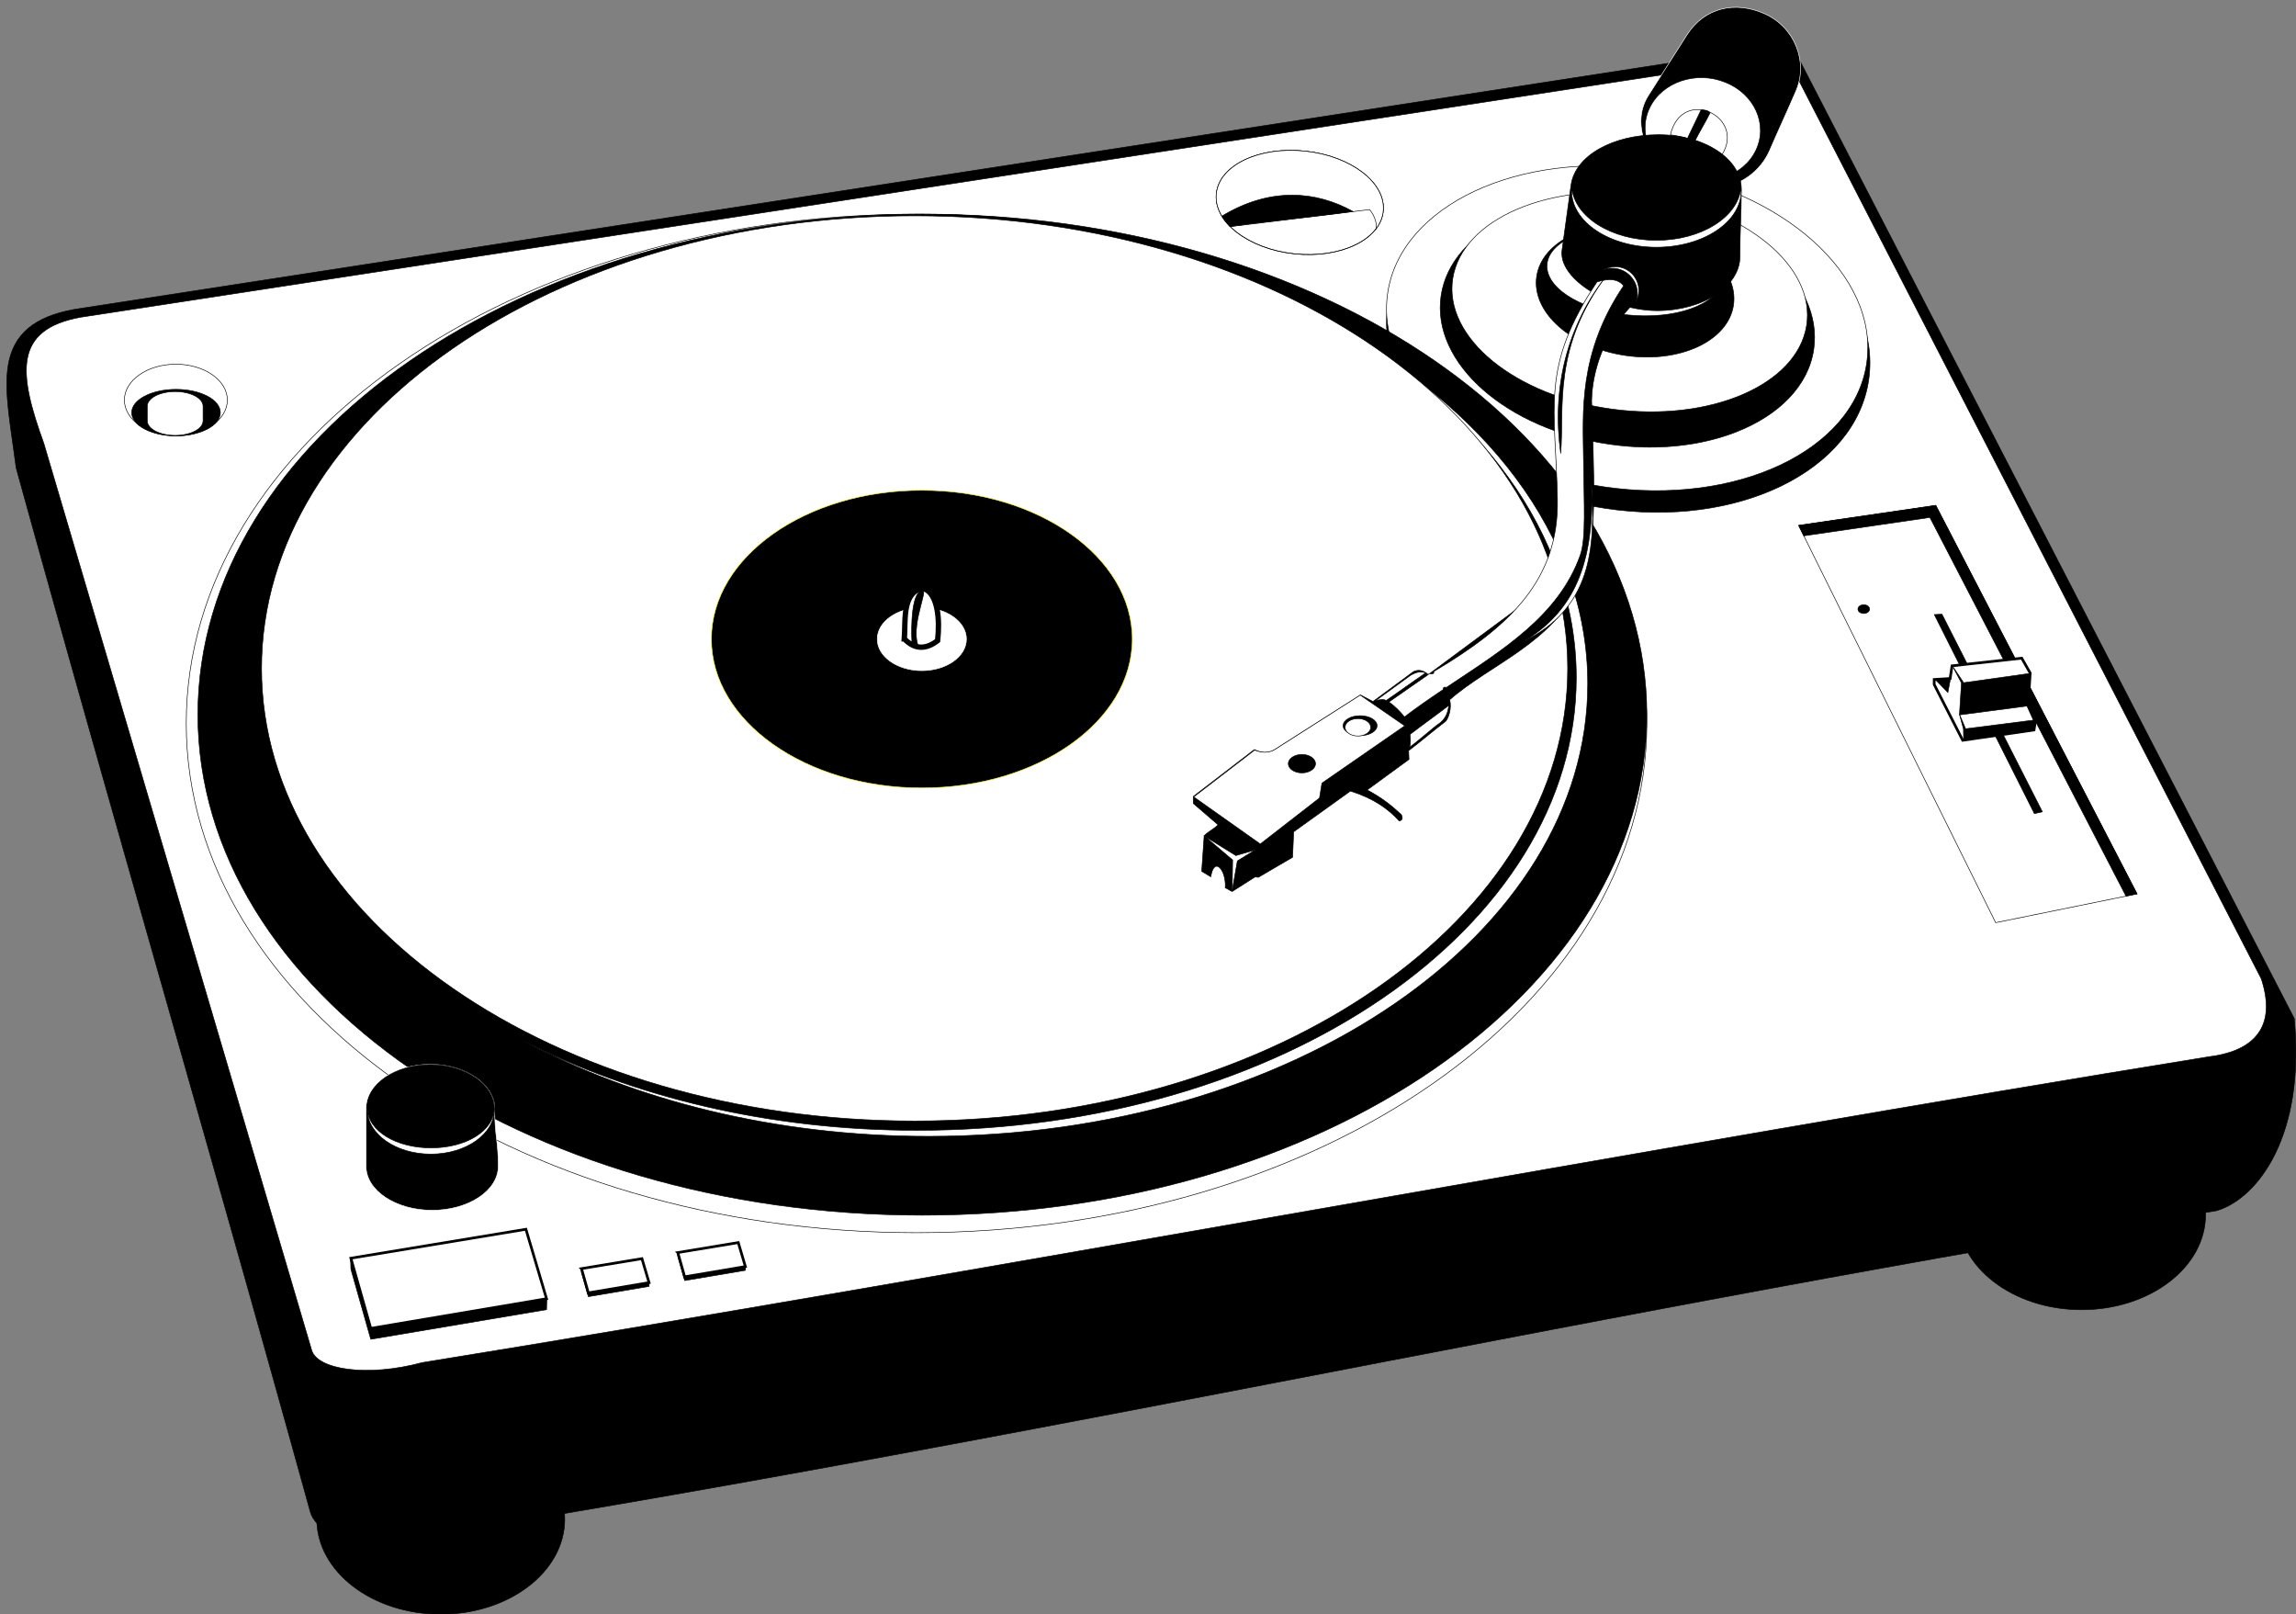 <?xml version="1.0" encoding="UTF-8"?><svg xmlns="http://www.w3.org/2000/svg" xmlns:xlink="http://www.w3.org/1999/xlink" height="601.3" preserveAspectRatio="xMidYMid meet" version="1.0" viewBox="29.3 36.9 855.4 601.3" width="855.4" zoomAndPan="magnify"><rect x="29.3" y="36.9" width="855.4" height="601.3" fill="#808080" stroke="none"/><g><path d="m50.493 227.45v157.03l371.62 214.56-371.62-371.59z" fill="none" transform="matrix(1.242 0 0 .629 -62.708 -46.954)"/></g><g stroke-width=".216"><g stroke="#000"><g id="change1_1"><path d="m35.304 211.14l3.354 12.11 3.309 11.904 3.334 11.959 3.358 12.007 3.379 12.053 3.4 12.095 3.418 12.133 3.433 12.167 3.449 12.198 3.461 12.224 3.472 12.246 3.481 12.266 3.488 12.28 3.494 12.292 3.497 12.3 3.499 12.303 3.499 12.303 3.497 12.298 3.493 12.291 3.487 12.28 3.481 12.265 3.471 12.24 3.461 12.22 3.447 12.2 3.433 12.16 3.417 12.13 3.398 12.09 3.377 12.05 3.357 12 3.332 11.95 3.307 11.9 3.317 11.98 0.398 1.12 0.605 1.18 0.74 1.07 0.851 0.98 0.946 0.88 1.026 0.8 1.101 0.72 1.172 0.65 1.238 0.59 1.302 0.54 1.367 0.48 1.429 0.43 1.492 0.38 1.55 0.33 1.61 0.29 1.667 0.24 1.723 0.19 1.776 0.14 1.828 0.1 1.877 0.05h1.925l1.968-0.04 2.012-0.1 2.052-0.15 2.09-0.2 2.124-0.25 2.157-0.3 2.187-0.36 2.214-0.42 2.239-0.47 2.26-0.52 2.067-0.53 20.724-3.39 20.846-3.48 20.792-3.54 20.742-3.6 20.695-3.65 20.652-3.7 20.614-3.74 20.579-3.78 20.546-3.81 20.52-3.84 20.496-3.87 20.476-3.89 20.46-3.91 20.448-3.92 20.438-3.93 20.435-3.93 20.433-3.94 20.437-3.92 20.443-3.92 20.449-3.91 20.47-3.89 20.49-3.87 20.5-3.84 20.54-3.81 20.56-3.78 20.6-3.73 20.63-3.7 20.68-3.64 20.71-3.6 20.77-3.53 20.82-3.48 21.21-3.47 1.66-0.56 1.47-0.62 1.47-0.72 1.46-0.84 1.46-0.94 1.44-1.05 1.42-1.16 1.41-1.27 1.38-1.37 1.35-1.48 1.33-1.6 1.28-1.7 1.25-1.81 1.21-1.91 1.15-2.03 1.11-2.14 1.05-2.26 0.99-2.36 0.92-2.47 0.86-2.586 0.78-2.699 0.71-2.809 0.62-2.925 0.54-3.038 0.45-3.152 0.35-3.267 0.25-3.383 0.16-3.498 0.04-3.615-0.06-3.732-0.19-3.85-0.35-4.713-187.38-362.92-639.55 98.734-2.746 0.55-2.564 0.637-2.397 0.73-2.239 0.826-2.083 0.927-1.934 1.036-1.781 1.145-1.63 1.26-1.474 1.372-1.313 1.48-1.149 1.578-0.985 1.666-0.827 1.74-0.674 1.806-0.535 1.86-0.405 1.913-0.288 1.962-0.186 2.008-0.091 2.06-0.01 2.109 0.064 2.165 0.129 2.221 0.186 2.279 0.235 2.339 0.277 2.403 0.312 2.466 0.34 2.532 0.361 2.599 0.377 2.668 0.385 2.737 0.387 2.807 0.421 3.16z" fill="inherit"/></g><g id="change1_2"><path d="m36.274 210.94l3.336 12.044 3.309 11.903 3.334 11.958 3.357 12.006 3.38 12.053 3.399 12.095 3.418 12.132 3.433 12.166 3.449 12.198 3.46 12.223 3.472 12.246 3.481 12.266 3.488 12.28 3.494 12.292 3.497 12.3 3.499 12.303 3.499 12.303 3.497 12.298 3.493 12.291 3.488 12.28 3.481 12.265 3.471 12.24 3.46 12.22 3.448 12.2 3.433 12.16 3.417 12.13 3.398 12.09 3.378 12.05 3.356 12.01 3.333 11.95 3.307 11.9 3.308 11.94 0.364 1.03 0.545 1.06 0.673 0.97 0.78 0.9 0.876 0.82 0.96 0.74 1.038 0.68 1.114 0.62 1.184 0.57 1.254 0.51 1.321 0.47 1.388 0.41 1.453 0.38 1.514 0.32 1.576 0.28 1.636 0.24 1.693 0.19 1.748 0.14 1.801 0.09 1.851 0.05 1.899 0.01 1.944-0.05 1.989-0.1 2.029-0.14 2.067-0.2 2.102-0.25 2.135-0.3 2.165-0.35 2.193-0.41 2.217-0.47 2.24-0.52 2.098-0.54 20.766-3.39 20.843-3.49 20.788-3.54 20.739-3.59 20.693-3.65 20.65-3.7 20.612-3.74 20.576-3.78 20.545-3.81 20.519-3.84 20.494-3.87 20.476-3.89 20.458-3.91 20.448-3.92 20.438-3.93 20.434-3.93 20.434-3.94 20.437-3.93 20.443-3.91 20.455-3.91 20.47-3.89 20.48-3.87 20.51-3.84 20.54-3.81 20.56-3.78 20.6-3.73 20.64-3.7 20.68-3.65 20.72-3.59 20.77-3.54 20.82-3.48 21.13-3.45 1.55-0.53 1.41-0.59 1.42-0.7 1.41-0.8 1.41-0.92 1.39-1.01 1.39-1.13 1.37-1.23 1.34-1.34 1.33-1.45 1.29-1.56 1.26-1.66 1.23-1.78 1.18-1.88 1.14-2 1.08-2.1 1.04-2.21 0.97-2.33 0.91-2.44 0.85-2.549 0.77-2.663 0.69-2.776 0.62-2.89 0.53-3.004 0.45-3.12 0.35-3.235 0.25-3.351 0.15-3.466 0.04-3.586-0.06-3.702-0.18-3.821-0.34-4.499-186.96-362.11-638.83 98.623-2.702 0.541-2.518 0.626-2.345 0.713-2.181 0.805-2.022 0.9-1.866 1-1.713 1.101-1.56 1.206-1.406 1.309-1.25 1.409-1.094 1.502-0.938 1.586-0.789 1.662-0.647 1.729-0.514 1.79-0.391 1.849-0.28 1.904-0.181 1.959-0.089 2.016-0.01 2.073 0.063 2.134 0.128 2.195 0.184 2.258 0.233 2.323 0.275 2.39 0.311 2.457 0.339 2.526 0.361 2.596 0.377 2.667 0.386 2.738 0.387 2.811 0.412 3.095z" fill="inherit"/></g><g id="change1_3"><path d="m37.245 210.74l3.317 11.977 3.308 11.903 3.334 11.957 3.357 12.006 3.38 12.052 3.399 12.094 3.417 12.132 3.434 12.166 3.448 12.197 3.461 12.223 3.472 12.246 3.48 12.265 3.488 12.28 3.494 12.292 3.497 12.299 3.499 12.304 3.499 12.302 3.497 12.299 3.493 12.292 3.488 12.279 3.481 12.265 3.471 12.24 3.461 12.23 3.447 12.19 3.434 12.17 3.416 12.13 3.399 12.09 3.378 12.05 3.357 12 3.332 11.95 3.308 11.9 3.298 11.91 0.331 0.94 0.486 0.94 0.604 0.88 0.71 0.81 0.806 0.75 0.893 0.7 0.976 0.64 1.055 0.58 1.132 0.54 1.204 0.5 1.276 0.45 1.346 0.4 1.415 0.36 1.478 0.32 1.543 0.28 1.604 0.23 1.663 0.18 1.72 0.14 1.773 0.1 1.825 0.05h1.875l1.92-0.05 1.965-0.09 2.005-0.15 2.045-0.19 2.08-0.25 2.113-0.3 2.143-0.35 2.172-0.4 2.196-0.46 2.218-0.52 2.131-0.55 20.807-3.4 20.84-3.48 20.785-3.54 20.736-3.6 20.69-3.65 20.648-3.69 20.609-3.74 20.575-3.78 20.543-3.81 20.517-3.85 20.493-3.86 20.475-3.89 20.458-3.91 20.446-3.92 20.438-3.93 20.435-3.93 20.433-3.94 20.437-3.93 20.444-3.91 20.451-3.91 20.47-3.89 20.49-3.87 20.51-3.84 20.54-3.81 20.57-3.78 20.6-3.74 20.64-3.69 20.67-3.65 20.73-3.59 20.77-3.54 20.83-3.48 21.05-3.44 1.44-0.49 1.35-0.57 1.36-0.67 1.37-0.78 1.36-0.88 1.35-0.99 1.35-1.09 1.33-1.2 1.31-1.31 1.29-1.41 1.27-1.52 1.23-1.63 1.2-1.74 1.16-1.85 1.12-1.96 1.07-2.07 1.01-2.17 0.96-2.3 0.9-2.4 0.83-2.512 0.76-2.628 0.69-2.741 0.61-2.857 0.53-2.97 0.44-3.087 0.34-3.202 0.25-3.319 0.15-3.436 0.05-3.555-0.07-3.673-0.18-3.792-0.32-4.285-186.54-361.3-638.1 98.51-2.659 0.534-2.471 0.614-2.293 0.697-2.124 0.784-1.959 0.872-1.8 0.964-1.644 1.057-1.49 1.152-1.338 1.246-1.188 1.338-1.037 1.425-0.892 1.507-0.752 1.583-0.618 1.654-0.493 1.72-0.378 1.783-0.272 1.847-0.176 1.909-0.088 1.973-9e-3 2.037 0.062 2.103 0.126 2.169 0.183 2.238 0.231 2.306 0.274 2.377 0.31 2.448 0.338 2.521 0.361 2.592 0.376 2.666 0.386 2.74 0.388 2.814 0.404 3.03z" fill="inherit"/></g><g id="change1_4"><path d="m38.215 210.54l3.299 11.911 3.308 11.903 3.334 11.955 3.357 12.006 3.379 12.051 3.399 12.093 3.417 12.132 3.433 12.165 3.449 12.197 3.46 12.223 3.472 12.245 3.481 12.265 3.488 12.28 3.493 12.292 3.497 12.299 3.499 12.303 3.499 12.303 3.497 12.299 3.494 12.291 3.488 12.28 3.48 12.265 3.472 12.25 3.461 12.22 3.447 12.19 3.434 12.17 3.416 12.13 3.399 12.09 3.378 12.05 3.357 12 3.333 11.96 3.308 11.9 3.289 11.88 0.296 0.83 0.427 0.83 0.537 0.78 0.64 0.73 0.736 0.69 0.826 0.64 0.913 0.6 0.997 0.56 1.078 0.51 1.156 0.48 1.231 0.43 1.304 0.39 1.376 0.35 1.443 0.31 1.509 0.27 1.572 0.23 1.633 0.18 1.691 0.14 1.747 0.09 1.799 0.05h1.849l1.896-0.05 1.941-0.09 1.983-0.14 2.022-0.19 2.058-0.25 2.091-0.29 2.122-0.35 2.15-0.4 2.174-0.46 2.197-0.51 2.163-0.56 20.849-3.4 20.836-3.48 20.783-3.54 20.733-3.6 20.687-3.65 20.646-3.69 20.607-3.74 20.573-3.78 20.541-3.81 20.516-3.85 20.492-3.86 20.473-3.89 20.457-3.91 20.446-3.92 20.438-3.93 20.434-3.93 20.434-3.94 20.437-3.93 20.444-3.92 20.457-3.9 20.47-3.89 20.49-3.87 20.51-3.84 20.54-3.81 20.57-3.78 20.6-3.74 20.64-3.69 20.68-3.65 20.73-3.6 20.78-3.54 20.83-3.48 20.97-3.42 1.33-0.46 1.29-0.54 1.31-0.64 1.31-0.75 1.32-0.85 1.31-0.96 1.3-1.06 1.3-1.17 1.28-1.27 1.26-1.38 1.23-1.49 1.21-1.59 1.18-1.71 1.13-1.81 1.1-1.92 1.05-2.03 1-2.14 0.94-2.26 0.89-2.366 0.82-2.479 0.75-2.593 0.68-2.707 0.6-2.822 0.52-2.937 0.44-3.053 0.34-3.17 0.25-3.288 0.14-3.405 0.05-3.524-0.07-3.644-0.17-3.763-0.31-4.071-186.13-360.49-637.37 98.398-2.615 0.525-2.424 0.602-2.241 0.682-2.067 0.762-1.896 0.845-1.734 0.928-1.574 1.013-1.421 1.098-1.271 1.183-1.124 1.267-0.982 1.349-0.845 1.428-0.714 1.504-0.59 1.577-0.473 1.65-0.365 1.719-0.263 1.79-0.171 1.859-0.086 1.929-9e-3 2 0.061 2.072 0.125 2.144 0.18 2.217 0.23 2.29 0.273 2.365 0.308 2.439 0.338 2.514 0.36 2.589 0.377 2.665 0.385 2.742 0.389 2.817 0.395 2.965z" fill="inherit"/></g><g id="change1_5"><path d="m39.185 210.35c34.84 126.02 74.65 262.48 109.49 388.5 2.221 8.03 22.903 11.44 46.411 5.14 223.15-36.06 435.91-83.92 659.06-119.98 12.87-3.92 28.22-24.83 24.45-66.617l-184.11-359.68-636.65 98.286c-28.488 5.099-22.725 23.003-18.647 54.359z" fill="inherit"/></g><g fill="#fff" id="change2_8"><path d="m45.643 202.11l99.784 337.74c2.096 7.1 20.34 10.17 41.218 4.57 198.17-32.03 467.31-81.88 665.49-113.9 14.61-1.733 26.11-9.23 19.64-29.029l-177.02-343.79-635.22 97.325c-25.299 4.528-23.45 20.726-13.885 47.086z" fill="inherit"/><path d="m699.4 232.6l51.09-7.454 74.98 144.7-52.66 10.717-73.41-147.96z" fill="inherit"/></g><g id="change1_6"><path d="m749.95 265.81l2.85-0.136 37.41 73.598-2.98 0.677-37.28-74.139z" fill="inherit"/></g><g id="change1_7"><path d="m643.01 121.28c17.99 1.966 31.16 10.788 29.42 19.699s-17.73 14.543-35.72 12.577c-17.98-1.966-31.16-10.788-29.42-19.699 1.74-8.912 17.74-14.544 35.72-12.577z" fill="inherit"/></g><g id="change1_8"><path d="m644.58 102.89c49.49 7.514 85.75 41.226 80.96 75.281s-48.8 55.578-98.29 48.063c-49.495-7.515-85.749-41.226-80.963-75.281s48.803-55.578 98.293-48.063z" fill="inherit"/></g><g fill="#fff" id="change2_2"><path d="m644.15 100.09c49.27 7.198 85.37 39.489 80.6 72.109-4.76 32.62-48.59 53.236-97.86 46.038-49.275-7.198-85.37-39.489-80.605-72.109s48.585-53.236 97.865-46.038z" fill="inherit"/><path d="m661.21 151.15c-6.66 2.85-16.02 4.1-26 3.009-17.99-1.966-31.16-10.788-29.42-19.699 0.84-4.324 5.04-7.877 11.2-10.163-5.33 2.286-8.92 5.599-9.7 9.56-1.73 8.913 11.44 17.735 29.42 19.701 9.25 1.011 17.97 0.012 24.5-2.408z" fill="inherit"/></g><g id="change1_9"><path d="m642.32 111.72c38.34 5.523 66.42 30.297 62.71 55.324-2.01 13.582-12.97 24.452-28.71 30.67-10.08 3.986-22.13 6.061-35.03 5.713-4.06-0.109-8.2-0.458-12.39-1.062-38.339-5.522-66.421-30.297-62.713-55.323 3.707-25.027 37.803-40.844 76.133-35.322z" fill="inherit"/></g><g id="change2_1"><path d="m642.83 109.43c36.39 4.867 63.05 26.7 59.53 48.757-3.51 22.056-35.88 35.995-72.28 31.128-36.389-4.867-63.049-26.7-59.529-48.756 3.519-22.057 35.889-35.996 72.279-31.129z" fill="#fff"/></g><g id="change1_10"><path d="m642.02 121.07c20.25 2.94 35.08 16.128 33.12 29.45-1.96 13.323-19.96 21.743-40.21 18.803s-35.09-16.128-33.13-29.45c1.96-13.323 19.97-21.743 40.22-18.803z" fill="inherit"/></g></g><g id="change1_21"><path d="m688.67 92.788c-5.32 12.289-19.76 17.706-32.26 12.099-12.49-5.606-20.19-21.117-12.99-32.41l14.41-22.639c6.41-10.049 17.87-12.772 28.98-7.784 11.12 4.989 16.3 17.906 11.56 28.838-3.48 8.039-6.15 13.708-9.7 21.896z" fill="inherit" stroke="#fff"/></g><g stroke="#000"><g fill="#fff" id="change2_3"><path d="m672.1 67.552c10.92 4.391 16 15.757 11.35 25.381-4.65 9.623-17.27 13.867-28.18 9.476-10.92-4.391-16-15.757-11.35-25.381 4.64-9.624 17.26-13.868 28.18-9.476z" fill="inherit"/><path d="m641.51 121.88c17.98 1.967 31.15 10.788 29.41 19.699-1.73 8.911-17.73 14.543-35.71 12.577-17.99-1.966-31.16-10.788-29.42-19.699s17.73-14.543 35.72-12.577z" fill="inherit"/><path d="m651.63 87.106c4.25-18.145 28.19-6.874 19.23 7.401-5.59-4.252-12.2-6.354-19.23-7.401z" fill="inherit"/><path d="m370.77 116.65c150.24 0 272.08 84.949 272.08 189.7s-121.84 189.7-272.08 189.7-272.08-84.945-272.08-189.7c0-104.75 121.84-189.7 272.08-189.7z" fill="inherit"/></g><g id="change1_11"><path d="m372.93 116.65c149.04 0 269.91 83.488 269.91 186.44s-120.87 186.44-269.91 186.44-269.91-83.488-269.91-186.44 120.87-186.44 269.91-186.44z" fill="inherit"/></g><g id="change1_12"><path d="m371.08 120.99c135.62 0 245.6 75.49 245.6 168.58 0 93.086-109.98 168.58-245.6 168.58s-245.61-75.491-245.61-168.58c0-93.087 109.98-168.58 245.61-168.58z" fill="inherit"/></g><g id="change2_11"><path d="m522.6 156.73c59.638 30.759 98.223 79.716 98.223 134.85 0 93.086-109.98 168.57-245.61 168.57-57.018 0-109.5-13.345-151.19-35.729 40.979 21.036 91.844 33.495 146.94 33.495 135.62 0 245.6-75.49 245.6-168.58 0-53.813-36.756-101.74-93.973-132.61z" fill="#fff"/></g><g id="change1_13"><path d="m677.54 132.46c0 11.126-13.8 20.149-30.82 20.149s-36.98-11.555-35.46-22.576l3.34-24.158c1.53-11.021 15.61-18.794 32.63-18.794 17.01 0 30.82 9.023 30.82 20.149 0 10.882-0.51 14.042-0.51 25.23z" fill="inherit"/></g><g fill="#fff" id="change2_14"><path d="m677.93 106.71c0.04 0.428 0.07 0.859 0.07 1.294 0 11.59-14.15 20.989-31.59 20.989s-31.59-9.399-31.59-20.989c0-0.435 0.02-0.866 0.06-1.294 1.01 10.987 14.74 19.695 31.53 19.695s30.52-8.708 31.52-19.695z" fill="inherit"/><path d="m626.42 137.49c8.44-4.448 16.23 3.96 12.47 11.662 0.24-0.75 0.39-1.543 0.43-2.365 0.27-5.233-3.73-9.693-8.92-9.961-1.41-0.073-2.75 0.17-3.98 0.664z" fill="inherit"/></g><path d="m515.6 93.196c17.161 1.844 30.158 11.901 29.024 22.458-1.135 10.557-15.972 17.623-33.132 15.779-17.161-1.843-30.158-11.9-29.024-22.458 1.135-10.557 15.971-17.623 33.132-15.779z" fill="none"/><g id="change2_12"><path d="m370.06 117.28c134.35 0 243.3 75.49 243.3 168.58 0 93.087-108.95 168.58-243.3 168.58s-243.31-75.49-243.31-168.58c0-93.087 108.96-168.58 243.31-168.58z" fill="#fff"/></g></g><g id="change1_22"><path d="m372.74 219.52c43.292 0 78.4 24.824 78.4 55.434 0 30.611-35.108 55.435-78.4 55.435s-78.4-24.824-78.4-55.435c0-30.61 35.108-55.434 78.4-55.434z" fill="inherit" stroke="#ff0"/></g><g id="change2_4"><path d="m372.74 263.21c9.17 0 16.607 5.259 16.607 11.742 0 6.484-7.437 11.742-16.607 11.742s-16.607-5.258-16.607-11.742c0-6.483 7.437-11.742 16.607-11.742z" fill="#fff" stroke="#fff"/></g></g><g stroke="#000"><g id="change2_18"><path d="m366.21 274.84c0.494-5.988-0.734-15.119 4.913-18.273 1.331-0.905 2.721-0.432 3.65 0.234 3.654 2.622 4.787 10.135 3.85 18.71-4.467 3.456-8.617 3.296-12.413-0.671z" fill="#fff" stroke-width="2"/></g><g stroke-width=".216"><path d="m515.6 93.196c17.161 1.844 30.158 11.901 29.024 22.458-1.135 10.557-15.972 17.623-33.132 15.779-17.161-1.843-30.158-11.9-29.024-22.458 1.135-10.557 15.971-17.623 33.132-15.779z" fill="none"/><g id="change1_14"><path d="m699.4 232.6l51.09-7.454 74.98 144.7-4.1 0.834-73.07-141.04-46.97 6.851-1.93-3.896z" fill="inherit"/></g></g><g id="change2_19"><path d="m749.91 291.86l10.62 20.782 26.57-3.848 0.47-3.007-2.69-5.934 0.79-12.266-3.16-5.539-25.95 2.851-0.72 4.73-4.81 0.296-0.2 0.012-0.3 0.019-0.62 0.038v1.866z" fill="#fff"/></g><g stroke-width=".216"><g id="change2_15"><path d="m515.6 93.196c17.161 1.844 30.158 11.901 29.024 22.458-0.249 2.315-1.157 4.462-2.604 6.384 0.398-3.934-2.469-7.075-2.469-7.075l-51.905 6.344c-3.683-3.658-5.648-7.951-5.178-12.332 1.135-10.557 15.971-17.623 33.132-15.779z" fill="#fff"/></g><g id="change1_23"><path d="m487.56 121.28c14.675-2.032 31.118-3.59 45.793-5.622-13.348-7.424-30.496-9.364-48.811 1.729 0.669 1.253 1.765 2.539 3.018 3.893z" fill="inherit"/></g><g id="change1_24"><path d="m624.91 141.44c6.92-1.302 12.83 0.107 11.99 9.488-9.69 10.542-14.36 23.521-14.63 35.184 0.59 22.816 2.92 56.953-4.47 68.448-10.23 21.975-33.532 29.919-48.385 42.966 0.79 3.361-0.451 6.741-1.467 7.996-5.105 3.885-8.744 7.094-13.849 10.979 0.045 1.085 0.09 2.169 0.135 3.253-5.195 3.795-10.391 7.59-15.587 11.385 5.499 2.894 9.351 6.022 12.741 9.217 0.631 1.37 0.36 2.137-0.813 2.304-4.079-4.495-9.569-8.425-18.163-11.114l-21.144 15.18c-0.135 3.163-0.271 6.326-0.406 9.488l-12.741 7.455c-0.407-0.045-0.813-0.091-1.22-0.136-2.846 1.807-5.693 3.615-8.539 5.422-0.858-0.316-1.717-1.049-2.575-1.365 0.439-6.601-4.142-11.993-5.39-4.112-1.129-0.678-2.259-1.356-3.388-2.034 0.226-4.111 0.691-9.115 0.917-13.227 1.445-1.581 3.723-2.538 5.169-4.119l-9.223-7.944-0.013-2.575c7.591-5.828 15.181-11.656 22.771-17.484 2.621 1.337 5.241 1.687 7.861-0.136 10.572-6.732 21.144-13.464 31.716-20.195 1.537 0.813 3.073 1.626 4.609 2.439 5.015-3.704 10.03-7.409 15.045-11.114 1.852-0.919 3.705-0.558 5.557 1.084 12.695-9.397 25.391-18.794 38.082-28.192 6.5-4.303 11.41-14.67 9.76-50.014 0.38-16.576-0.83-32.935 5.7-50.014 2.89-5.692 7.05-12.82 9.95-18.513z" fill="inherit"/></g><g id="change1_25"><path d="m723.66 262.15c1.2 0 2.17 0.728 2.17 1.626 0 0.899-0.97 1.627-2.17 1.627-1.2 0-2.17-0.728-2.17-1.627 0-0.898 0.97-1.626 2.17-1.626z" fill="inherit"/></g><g fill="#fff" id="change2_9"><path d="m541.93 297.8c1.291-0.197 2.528-0.657 3.82 0.006 5.062-3.441 9.737-6.883 14.799-10.324-2.163-0.46-3.257-0.453-5.764 0.98-4.055 2.924-8.801 6.414-12.855 9.338z" fill="inherit"/><path d="m554.36 315.29c0.592-1.164 0.459-3.396 0.237-4.83 4.858-3.723 9.595-7.079 14.454-10.801-0.244 2.198-0.831 4.348-2.979 6.277-4.051 2.929-7.662 6.425-11.712 9.354z" fill="inherit"/><path d="m622.17 216.48c1.71 34.19-9.37 49.636-24.99 59.243 24.9-12.561 26.66-34.083 24.99-59.243z" fill="inherit"/><path d="m634.19 143.36c-17 25.146-15.11 47.402-14.94 64.483 0.18 17.08 1 29.658-1.22 35.891-8.04 22.564-28.969 35.309-49.588 49.035-0.105 0.07-0.199 0.259-0.315 0.21-0.52-0.218-0.816-0.154-0.99 0.06-0.146 0.178-0.208 0.459-0.248 0.767-0.018 0.136-0.229 0.153-0.343 0.229-4.756 3.187-9.475 6.445-13.993 9.905-1.628-2.01-3.471-3.913-5.787-5.58 4.753-3.306 9.507-6.613 14.26-9.92 0.066-0.037 0.129-0.085 0.192-0.136 0.272-0.221 0.529-0.516 0.851-0.47 1.154 0.164 1.606-0.102 1.358-0.798-0.032-0.089 0.162-0.096 0.243-0.144 28.203-16.715 46.44-34.099 45.87-63.991-0.65-34.224-6.52-49.133 14.73-80.988 4.74-1.494 8.05-1.012 9.92 1.447z" fill="inherit"/><path d="m94.826 172.56c10.59 0 19.179 5.979 19.179 13.351s-8.589 13.351-19.179 13.351-19.179-5.979-19.179-13.351c0-7.372 8.589-13.351 19.179-13.351z" fill="inherit"/></g><g id="change1_26"><path d="m94.876 181.92c9.121 0 16.517 3.88 16.517 8.664 0 4.785-7.396 8.665-16.517 8.665s-16.518-3.88-16.518-8.665c0-4.784 7.397-8.664 16.518-8.664z" fill="inherit"/></g><g id="change2_16"><path d="m94.559 182.75c5.743 0 10.4 2.443 10.4 5.455v5.418c0 3.014-4.657 5.456-10.4 5.456-5.744 0-10.4-2.442-10.4-5.456v-5.418c0-3.012 4.656-5.455 10.4-5.455z" fill="#fff"/></g></g></g><g stroke-width=".216"><g id="change1_27"><path d="m189.63 433.35c13.23 0 23.96 7.355 23.96 16.424 0 10.108 1.354 12.248 1.354 21.508 0 9.07-11.032 16.42-24.637 16.42-13.604 0-24.636-7.35-24.636-16.42v-21.508c0-9.069 10.729-16.424 23.959-16.424z" fill="inherit" stroke="#fff"/></g><g stroke="#000"><path d="m189.81 433.42c13.081 0 23.69 7.113 23.69 15.885s-10.609 15.884-23.69 15.884-23.689-7.112-23.689-15.884c0-8.772 10.608-15.885 23.689-15.885z" fill="none"/><g fill="#fff" id="change2_13"><path d="m213.5 449.69c0.005 0.135 0.008 0.27 0.008 0.406 0 9.212-10.609 16.682-23.69 16.682s-23.689-7.47-23.689-16.682c0-0.136 0.003-0.271 0.007-0.406 0.306 8.594 10.876 14.768 23.764 14.768s23.294-6.174 23.6-14.768z" fill="inherit"/><path d="m474.04 333.73l24.788 17.533 22.067-17.13 0.907-5.542 30.851-21.348-16.589-11.447c-10.606 6.759-21.213 13.517-31.819 20.276-2.232 1.328-4.795 1.31-7.509 0.219l-22.696 17.439z" fill="inherit"/></g><g id="change1_15"><path d="m759.31 303.19l25.44-3.345 0.87-12.127-24.74 3.477-4.12-6.155 3.3 6.269-0.75 11.881z" fill="inherit"/></g></g><g id="change2_17"><path d="m104.4 187.28c0.037 0.139 0.057 0.28 0.057 0.423 0 2.164-4.429 3.92-9.891 3.92-5.461 0-9.89-1.756-9.89-3.92 0-0.143 0.02-0.284 0.057-0.423 0.532 1.967 4.732 3.498 9.833 3.498 5.102 0 9.302-1.531 9.834-3.498z" fill="#fff" stroke="#fff"/></g></g><g stroke="#000"><g stroke-width=".216"><g id="change1_16"><path d="m760.81 308.45l0.06 4.201 26.38-3.727-0.05-3.835-25.59 3.259-2.27-5.32 1.47 5.422z" fill="inherit"/></g><g id="change1_17"><path d="m666.41 78.93c-0.73-0.987-2.33-1.155-3.37-1.036-1.59 3.255-3.27 6.849-4.86 10.103-0.28 1.335 1.6 0.995 2.64 1.3 1.6-3.254 3.99-7.113 5.59-10.367z" fill="inherit"/></g><g id="change1_18"><path d="m160.02 509.61l-0.092-4.02 65.31-6.76 7.781 21.87-0.1 4.01-65.488 11.04-7.411-26.14z" fill="inherit"/></g><g id="change1_19"><path d="m514.34 317.92c2.792 0 5.056 1.537 5.056 3.431 0 1.895-2.264 3.431-5.056 3.431s-5.057-1.536-5.057-3.431c0-1.894 2.265-3.431 5.057-3.431z" fill="inherit"/></g><g id="change1_20"><path d="m536.02 303.48c3.49 0 6.321 1.663 6.321 3.714s-2.831 3.714-6.321 3.714-6.321-1.663-6.321-3.714 2.831-3.714 6.321-3.714z" fill="inherit"/></g><g fill="#fff" id="change2_10"><path d="m535.2 304.56c2.643 0 4.786 1.454 4.786 3.247s-2.143 3.248-4.786 3.248c-2.642 0-4.785-1.455-4.785-3.248s2.143-3.247 4.785-3.247z" fill="inherit"/><path d="m478.02 348.31l10.507 8.92-0.16 11.458 1.925-11.115 6.666-4.107-7.227 2.108-11.711-7.264z" fill="inherit"/></g></g><g id="change2_5"><path d="m160.02 505.55l65.218-10.78 7.681 25.87-65.488 11.05-7.411-26.14z" fill="#fff"/></g><g id="change1_28"><path d="m245.93 510.84l-0.031-1.39 22.561-2.34 2.688 7.56-0.034 1.38-22.624 3.82-2.56-9.03z" fill="inherit" stroke-width=".216"/></g><g id="change2_6"><path d="m245.93 509.43l22.53-3.72 2.654 8.94-22.624 3.81-2.56-9.03z" fill="#fff"/></g><g id="change1_29"><path d="m281.82 504.86l-0.032-1.39 22.562-2.34 2.688 7.55-0.035 1.39-22.623 3.82-2.56-9.03z" fill="inherit" stroke-width=".216"/></g><g id="change2_7"><path d="m281.82 503.45l22.53-3.72 2.653 8.94-22.623 3.81-2.56-9.03z" fill="#fff"/></g><g id="change1_30" stroke-width=".216"><path d="m628.42 138.78c-20.91 27.099-16.27 50.224-17.66 67.025-3.31-23.815 1.93-47.318 17.66-67.025z" fill="inherit"/><path d="m193.51 567.34c25.508 0 46.194 15.86 46.194 35.41s-20.686 35.41-46.194 35.41-46.194-15.86-46.194-35.41 20.686-35.41 46.194-35.41z" fill="inherit"/><path d="m804.82 453.93c25.51 0 46.19 15.856 46.19 35.406s-20.68 35.41-46.19 35.41-46.2-15.86-46.2-35.41 20.69-35.406 46.2-35.406z" fill="inherit"/><path d="m369.05 276.18s-1.005-16.496 3.155-19.221c4.16-2.726-3.586 11.475-1.004 19.938-0.784 3.261-3.274-2.451-2.151-0.717z" fill="inherit"/><path d="m756.02 289.44l-1.02 5.389-4.73-4.871 5.75-0.518z" fill="inherit"/></g></g></svg>